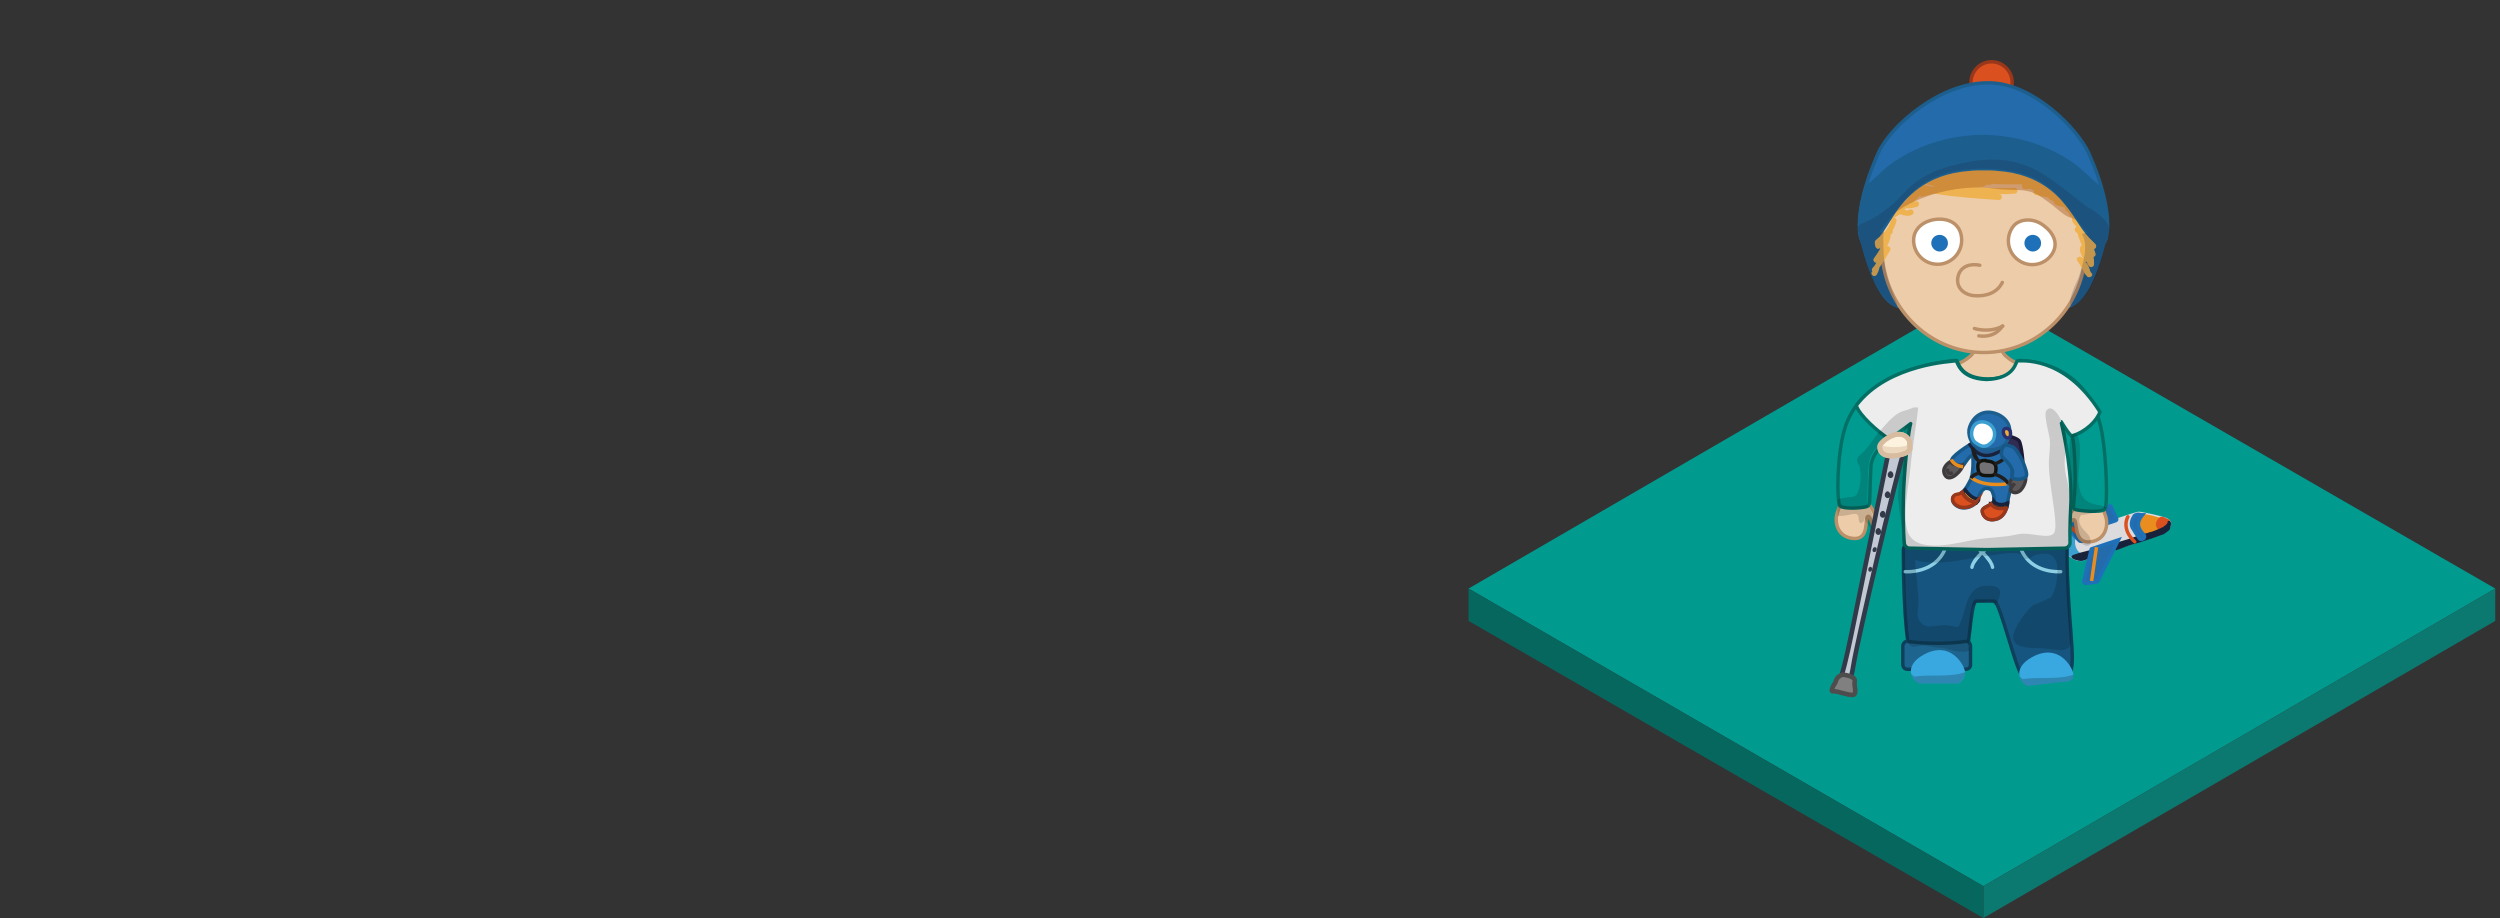 <?xml version="1.0" encoding="utf-8"?>
<!-- Generator: Adobe Illustrator 22.1.0, SVG Export Plug-In . SVG Version: 6.00 Build 0)  -->
<svg version="1.1" id="Layer_1" xmlns="http://www.w3.org/2000/svg" xmlns:xlink="http://www.w3.org/1999/xlink" x="0px" y="0px"
	 viewBox="0 0 509.9 187.3" style="enable-background:new 0 0 509.9 187.3;" xml:space="preserve">
<rect x="0" y="0" width="509.9" height="187.3" fill="#333333" stroke="none"/>
<style type="text/css">
	.st0{enable-background:new    ;}
	.st1{fill:#019A8F;}
	.st2{fill:#0B7970;}
	.st3{fill:#06675F;}
	.st4{clip-path:url(#SVGID_2_);}
	.st5{clip-path:url(#SVGID_4_);}
	.st6{clip-path:url(#SVGID_6_);fill:#DCDBDD;}
	.st7{clip-path:url(#SVGID_6_);fill:none;stroke:#DCDBDD;stroke-width:0.704;}
	.st8{clip-path:url(#SVGID_6_);fill:#246BAB;}
	.st9{clip-path:url(#SVGID_6_);fill:none;stroke:#1E71B8;stroke-width:0.704;stroke-miterlimit:10;}
	.st10{clip-path:url(#SVGID_6_);fill:#E98D1E;}
	.st11{clip-path:url(#SVGID_6_);fill:none;stroke:#E98D1E;stroke-width:0.704;stroke-miterlimit:10;}
	.st12{clip-path:url(#SVGID_6_);fill:#DA501F;}
	.st13{clip-path:url(#SVGID_6_);fill:none;stroke:#DA501F;stroke-width:0.704;}
	.st14{clip-path:url(#SVGID_6_);fill:#3B9FD1;}
	.st15{clip-path:url(#SVGID_6_);fill:none;stroke:#3B9FD1;stroke-width:0.704;}
	.st16{clip-path:url(#SVGID_6_);fill:#18223B;}
	.st17{clip-path:url(#SVGID_6_);fill:none;stroke:#E98D1E;stroke-width:0.704;}
	.st18{clip-path:url(#SVGID_6_);fill:none;stroke:#DA501F;stroke-width:0.704;stroke-linecap:round;}
	.st19{clip-path:url(#SVGID_6_);fill:#1C5F8F;}
	.st20{clip-path:url(#SVGID_6_);fill:#EDCCA9;}
	.st21{clip-path:url(#SVGID_6_);fill:none;stroke:#BC9068;stroke-width:0.704;stroke-linecap:round;stroke-miterlimit:10;}
	.st22{clip-path:url(#SVGID_6_);fill:#FFFFFF;}
	.st23{clip-path:url(#SVGID_6_);fill:#1E71B8;}
	.st24{clip-path:url(#SVGID_6_);fill:#EFB251;}
	.st25{opacity:0.4;clip-path:url(#SVGID_6_);}
	.st26{clip-path:url(#SVGID_8_);fill:#A0551C;}
	.st27{clip-path:url(#SVGID_6_);fill:none;stroke:#9A371A;stroke-width:0.704;stroke-miterlimit:10;}
	.st28{clip-path:url(#SVGID_6_);fill:none;stroke:#1C5F8F;stroke-width:0.704;stroke-miterlimit:10;}
	.st29{clip-path:url(#SVGID_6_);fill:#165580;}
	
		.st30{clip-path:url(#SVGID_6_);fill:none;stroke:#0E405B;stroke-width:0.704;stroke-linecap:round;stroke-linejoin:round;stroke-miterlimit:10;}
	.st31{clip-path:url(#SVGID_6_);fill:#1D658E;}
	.st32{clip-path:url(#SVGID_6_);fill:#D2E8EA;}
	
		.st33{clip-path:url(#SVGID_6_);fill:none;stroke:#8DD0E5;stroke-width:0.704;stroke-linecap:round;stroke-linejoin:round;stroke-miterlimit:10;}
	.st34{clip-path:url(#SVGID_6_);fill:#009B90;}
	
		.st35{clip-path:url(#SVGID_6_);fill:none;stroke:#047065;stroke-width:0.704;stroke-linecap:round;stroke-linejoin:round;stroke-miterlimit:10;}
	.st36{clip-path:url(#SVGID_6_);fill:#EDEDED;}
	.st37{clip-path:url(#SVGID_6_);fill:#302C53;}
	.st38{clip-path:url(#SVGID_6_);fill:none;stroke:#1D1A39;stroke-width:0.704;stroke-miterlimit:10;}
	.st39{clip-path:url(#SVGID_6_);fill:none;stroke:#165888;stroke-width:0.704;stroke-miterlimit:10;}
	.st40{clip-path:url(#SVGID_6_);fill:#255890;}
	.st41{clip-path:url(#SVGID_6_);fill:none;stroke:#18223B;stroke-width:0.704;stroke-miterlimit:10;}
	.st42{clip-path:url(#SVGID_6_);fill:none;stroke:#3B9FD1;stroke-width:0.704;stroke-miterlimit:10;}
	.st43{clip-path:url(#SVGID_6_);fill:#EEAC38;}
	.st44{clip-path:url(#SVGID_6_);fill:none;stroke:#2A3173;stroke-width:0.704;stroke-miterlimit:10;}
	.st45{clip-path:url(#SVGID_6_);fill:#5D5859;}
	.st46{clip-path:url(#SVGID_6_);fill:none;stroke:#3F3B3C;stroke-width:0.704;stroke-miterlimit:10;}
	.st47{clip-path:url(#SVGID_6_);fill:#747174;}
	.st48{clip-path:url(#SVGID_6_);fill:none;stroke:#13130D;stroke-width:0.704;}
	.st49{clip-path:url(#SVGID_6_);fill:#13130D;}
	.st50{clip-path:url(#SVGID_6_);fill:none;stroke:#1E1E1E;stroke-width:0.704;stroke-miterlimit:10;}
	.st51{clip-path:url(#SVGID_6_);fill:#39A8E0;}
	.st52{opacity:0.2;clip-path:url(#SVGID_6_);}
	.st53{clip-path:url(#SVGID_10_);fill:#18223B;}
	.st54{clip-path:url(#SVGID_12_);fill:#010202;}
	.st55{clip-path:url(#SVGID_14_);fill:#010202;}
	.st56{opacity:0.15;clip-path:url(#SVGID_6_);}
	.st57{clip-path:url(#SVGID_16_);fill:#010202;}
	.st58{clip-path:url(#SVGID_6_);fill:#C2C9D4;}
	.st59{clip-path:url(#SVGID_6_);fill:none;stroke:#323A49;stroke-width:0.939;stroke-miterlimit:10;}
	.st60{clip-path:url(#SVGID_6_);fill:#FCF2DD;}
	.st61{clip-path:url(#SVGID_6_);fill:none;stroke:#D7BCA0;stroke-width:0.974;stroke-miterlimit:10;}
	.st62{clip-path:url(#SVGID_6_);fill:#808081;}
	.st63{clip-path:url(#SVGID_6_);fill:none;stroke:#4E4D4D;stroke-width:0.939;stroke-miterlimit:10;}
	.st64{clip-path:url(#SVGID_6_);fill:#323A49;}
	.st65{opacity:0.5;clip-path:url(#SVGID_6_);}
	.st66{clip-path:url(#SVGID_18_);fill:#D7BCA0;}
</style>
<symbol  id="bases" viewBox="-104.7 -63.9 209.5 127.8">
	<g>
		<g>
			<g class="st0">
				<g>
					<polygon class="st1" points="104.7,3.3 0.3,-57.4 -104.7,3.3 -0.3,63.9 					"/>
				</g>
				<g>
					<polygon class="st2" points="104.7,3.3 104.7,-3.3 0.3,-63.9 0.3,-57.4 					"/>
				</g>
				<g>
					<polygon class="st3" points="0.3,-57.4 0.3,-63.9 -104.7,-3.3 -104.7,3.3 					"/>
				</g>
			</g>
		</g>
	</g>
</symbol>
<g>
	
		<use xlink:href="#bases"  width="209.5" height="127.8" id="XMLID_7_" x="-104.7" y="-63.9" transform="matrix(1 0 0 -1 404.229 123.341)" style="overflow:visible;"/>
	<g id="CHARLIE_1_">
		<g>
			<defs>
				<rect id="SVGID_1_" x="373.1" y="12.2" width="69.7" height="130"/>
			</defs>
			<clipPath id="SVGID_2_">
				<use xlink:href="#SVGID_1_"  style="overflow:visible;"/>
			</clipPath>
			<g class="st4">
				<defs>
					<rect id="SVGID_3_" x="373.1" y="12.2" width="69.7" height="130"/>
				</defs>
				<clipPath id="SVGID_4_">
					<use xlink:href="#SVGID_3_"  style="overflow:visible;"/>
				</clipPath>
				<g class="st5">
					<defs>
						<rect id="SVGID_5_" x="373.1" y="12.2" width="69.7" height="130"/>
					</defs>
					<clipPath id="SVGID_6_">
						<use xlink:href="#SVGID_5_"  style="overflow:visible;"/>
					</clipPath>
					<path class="st6" d="M436.3,104.7c1.8,0.3,3.6,0.7,5.3,1.2c0.3,0.1,0.6,0.3,0.8,0.6c0.2,0.4,0,0.9-0.4,1.2
						c-0.6,0.6-1.4,0.9-2.2,1.2c-3.7,1.3-7.4,2.6-11.2,3.8c-1.4,0.5-2.7,0.9-4.1,1.4c0,0-1.6,0-2.6-1.3c-0.4-0.5-0.5-2.7,0.1-3.1
						c0.7-0.5,0.9-0.6,2-1C425.3,108.3,435.9,104.6,436.3,104.7"/>
					<path class="st7" d="M436.3,104.7c1.8,0.3,3.6,0.7,5.3,1.2c0.3,0.1,0.6,0.3,0.8,0.6c0.2,0.4,0,0.9-0.4,1.2
						c-0.6,0.6-1.4,0.9-2.2,1.2c-3.7,1.3-7.4,2.6-11.2,3.8c-1.4,0.5-2.7,0.9-4.1,1.4c0,0-1.6,0-2.6-1.3c-0.4-0.5-0.5-2.7,0.1-3.1
						c0.7-0.5,0.9-0.6,2-1C425.3,108.3,435.9,104.6,436.3,104.7z"/>
					<path class="st8" d="M428.6,103.6l1.7-0.4c0.1,0,0.3,0,0.3,0.2l1.1,2.4c0.1,0.2,0,0.3-0.2,0.4c-1.2,0.4-2.4,0.8-3.5,1.2
						c-0.2,0.1-0.4-0.1-0.4-0.3l0.7-3.2C428.4,103.8,428.5,103.7,428.6,103.6"/>
					<path class="st9" d="M428.6,103.6l1.7-0.4c0.1,0,0.3,0,0.3,0.2l1.1,2.4c0.1,0.2,0,0.3-0.2,0.4c-1.2,0.4-2.4,0.8-3.5,1.2
						c-0.2,0.1-0.4-0.1-0.4-0.3l0.7-3.2C428.4,103.8,428.5,103.7,428.6,103.6z"/>
					<path class="st10" d="M436.8,107.4c-0.4-0.9,0.2-1.8,0.6-2.2c0.7,0.1,2,0.4,3,0.7c-0.3,0.1-0.5,0.4-0.6,0.9
						c-0.1,0.6,0.4,1.1,0.9,1.3c-0.1,0.1-0.2,0.1-0.4,0.2c-0.3,0.1-1.1,0.4-2.1,0.8C437.7,108.7,437.1,108.1,436.8,107.4"/>
					<path class="st11" d="M436.8,107.4c-0.4-0.9,0.2-1.8,0.6-2.2c0.7,0.1,2,0.4,3,0.7c-0.3,0.1-0.5,0.4-0.6,0.9
						c-0.1,0.6,0.4,1.1,0.9,1.3c-0.1,0.1-0.2,0.1-0.4,0.2c-0.3,0.1-1.1,0.4-2.1,0.8C437.7,108.7,437.1,108.1,436.8,107.4z"/>
					<path class="st12" d="M440.1,106.7c0.1-0.3,0.3-0.7,0.6-0.9c0.3-0.2,0.9,0.2,1.2,0.3c0.1,0,0.2,0.1,0.3,0.2
						c0.2,0.2,0.2,0.6,0.1,0.9c-0.1,0.3-0.4,0.5-0.6,0.7c-0.1,0.1-0.3,0.2-0.4,0.3c-0.2,0.1-0.2,0-0.3-0.1
						C440.4,107.8,439.9,107.3,440.1,106.7"/>
					<path class="st13" d="M440.1,106.7c0.1-0.3,0.3-0.7,0.6-0.9c0.3-0.2,0.9,0.2,1.2,0.3c0.1,0,0.2,0.1,0.3,0.2
						c0.2,0.2,0.2,0.6,0.1,0.9c-0.1,0.3-0.4,0.5-0.6,0.7c-0.1,0.1-0.3,0.2-0.4,0.3c-0.2,0.1-0.2,0-0.3-0.1
						C440.4,107.8,439.9,107.3,440.1,106.7z"/>
					<path class="st14" d="M422.1,109.7c0.4-0.3,0.6-0.4,1-0.6c-0.4,1.3-0.6,3.7,2.3,4.7c-0.5,0.2-0.8,0.3-0.8,0.3s-1.6,0-2.6-1.3
						C421.5,112.2,421.4,110.1,422.1,109.7"/>
					<path class="st15" d="M422.1,109.7c0.4-0.3,0.6-0.4,1-0.6c-0.4,1.3-0.6,3.7,2.3,4.7c-0.5,0.2-0.8,0.3-0.8,0.3s-1.6,0-2.6-1.3
						C421.5,112.2,421.4,110.1,422.1,109.7z"/>
					<path class="st16" d="M426.3,112.2c-0.8,0.2-1.6,0.4-2.3,0.6h0l-1.2,0.4c-0.1,0-0.2,0.2-0.3,0.3c0,0.1,0.1,0.3,0.2,0.4
						c0.9,0.5,1.8,0.5,1.8,0.5h0c0,0,0.1,0,0.1,0l0.7-0.2h0l0.8-0.3c0.1,0,0.2-0.1,0.2-0.3l0.2-1c0-0.1,0-0.3-0.1-0.4
						C426.6,112.2,426.5,112.1,426.3,112.2"/>
					<path class="st16" d="M442.7,106.4c-0.1-0.1-0.2-0.2-0.3-0.2c-0.1,0-0.3,0.1-0.3,0.2c0,0,0,0.1,0,0.1c0,0,0,0,0,0.1
						c-0.1,0.2-0.2,0.3-0.4,0.5c-0.2,0.1-0.3,0.2-0.5,0.4c-0.1,0-0.2,0.1-0.3,0.1c-0.1,0.1-0.2,0.1-0.4,0.2c0,0,0,0,0,0
						c-0.5,0.2-1.1,0.5-1.8,0.7l-0.1,0c-0.4,0.1-0.7,0.3-1.1,0.3h0c-0.4,0.2-0.8,0.3-1.2,0.4l0,0l0,0h0c-0.2,0-0.4,0.1-0.6,0.2
						l-0.3,0.1h0l0,0c-0.3,0.1-0.6,0.2-0.8,0.3c0,0,0,0,0,0c-0.7,0.2-1.3,0.4-2,0.6l-0.7,0.2c-0.1,0-0.2,0.1-0.2,0.2l-0.4,0.9
						c-0.1,0.1,0,0.3,0,0.4c0.1,0.1,0.2,0.1,0.3,0.1c0,0,0.1,0,0.1,0c1.2-0.4,2.5-1,3.7-1.3h0l0.8-0.2h0h0l0.9-0.3c0,0,0,0,0,0
						l0.6-0.2l-0.1-0.3v0l0.1,0.3l0.6-0.2c0,0,0,0,0,0c0,0,0,0,0,0c0,0,0,0,0,0c0,0,0,0,0,0c0,0,0,0,0,0c0,0,0.1,0,0.3-0.1
						c0,0,0.1,0,0.1,0c0.2-0.1,0.3-0.1,0.5-0.2c0.4-0.1,0.8-0.3,1.1-0.4c0.2-0.1,0.4-0.1,0.6-0.2l0.3-0.1c0.1,0,0.2-0.1,0.3-0.2
						c0,0,0,0,0,0c0.1,0,0.2-0.1,0.3-0.2c0.3-0.2,0.6-0.4,0.8-0.7C442.5,107.7,443,107,442.7,106.4"/>
					<line class="st17" x1="429.2" y1="103.5" x2="428.6" y2="107.3"/>
					<path class="st8" d="M426.5,112.1c0-0.1,0.1-0.2,0.2-0.2l5.4-1.8l0,0l-4.2,8.4c-0.1,0.1-0.1,0.2-0.3,0.2l-2.2,0.3
						c-0.2,0-0.4-0.2-0.4-0.4L426.5,112.1z"/>
					<path class="st9" d="M426.5,112.1c0-0.1,0.1-0.2,0.2-0.2l5.4-1.8l0,0l-4.2,8.4c-0.1,0.1-0.1,0.2-0.3,0.2l-2.2,0.3
						c-0.2,0-0.4-0.2-0.4-0.4L426.5,112.1z"/>
					<line class="st17" x1="427.6" y1="111.6" x2="426.6" y2="118.5"/>
					<path class="st8" d="M422.5,106.1l4.9,2.7c0.3,0.2,0.3,0.7-0.1,0.8l-2.8,0.8c-0.2,0-0.3,0-0.4-0.1l-3.2-3.2
						c-0.2-0.2-0.1-0.6,0.2-0.7l1.1-0.3C422.3,106.1,422.4,106.1,422.5,106.1"/>
					<path class="st9" d="M422.5,106.1l4.9,2.7c0.3,0.2,0.3,0.7-0.1,0.8l-2.8,0.8c-0.2,0-0.3,0-0.4-0.1l-3.2-3.2
						c-0.2-0.2-0.1-0.6,0.2-0.7l1.1-0.3C422.3,106.1,422.4,106.1,422.5,106.1z"/>
					<line class="st13" x1="421.4" y1="106.6" x2="424.9" y2="109.9"/>
					<path class="st18" d="M434,105.4c0,0-1.5,2.4,1.4,5.1"/>
					<path class="st8" d="M434.9,107.6c-0.4-0.8,0-1.8,0.4-2.4c0.1-0.1,0.2-0.2,0.3-0.2c0.1,0,0.2-0.1,0.3-0.1c0,0,0,0,0,0
						c0,0,0.1,0,0.1,0c0,0,0,0,0,0c0.1,0,0.1,0,0.2,0c0,0,0,0,0,0c0,0,0,0,0,0c0,0,0,0,0,0c0,0,0,0,0,0c0,0,0.2,0,0.6,0.1
						c0,0,0,0,0,0c0,0,0.1,0,0.2,0c0,0,0,0,0,0c-0.4,0.5-1.2,1.5-0.7,2.7c0.2,0.5,0.6,1,1,1.4c0.2,0.3,0.1,0.7-0.2,0.8
						c-0.1,0-0.1,0-0.2,0.1c-0.2,0.1-0.4,0-0.5-0.1C435.9,109.2,435.3,108.3,434.9,107.6"/>
					<path class="st9" d="M434.9,107.6c-0.4-0.8,0-1.8,0.4-2.4c0.1-0.1,0.2-0.2,0.3-0.2c0.1,0,0.2-0.1,0.3-0.1c0,0,0,0,0,0
						c0,0,0.1,0,0.1,0c0,0,0,0,0,0c0.1,0,0.1,0,0.2,0c0,0,0,0,0,0c0,0,0,0,0,0c0,0,0,0,0,0c0,0,0,0,0,0c0,0,0.2,0,0.6,0.1
						c0,0,0,0,0,0c0,0,0.1,0,0.2,0c0,0,0,0,0,0c-0.4,0.5-1.2,1.5-0.7,2.7c0.2,0.5,0.6,1,1,1.4c0.2,0.3,0.1,0.7-0.2,0.8
						c-0.1,0-0.1,0-0.2,0.1c-0.2,0.1-0.4,0-0.5-0.1C435.9,109.2,435.3,108.3,434.9,107.6z"/>
					<path class="st19" d="M378.9,46.7c0,0,3,17,9.5,16.2c5.9-0.8,0.9-11,0.9-11l-1.9-3.7"/>
					<path class="st19" d="M430.1,46.7c0,0-3,17-9.5,16.2c-5.9-0.8-0.9-11-0.9-11l1.9-3.7"/>
					<path class="st20" d="M409.2,72.7c-2.3-1.9-0.3-6-0.2-6l-3.4-0.9l0-0.1l-0.1,0l-0.1,0l0,0.1l-3.4,0.9c0.1,0,2.1,4.1-0.2,6
						c-2.3,1.9-3.3,1.5-3.3,1.5l0.6,4.6h5.9h1h5.9l0.6-4.6C412.5,74.1,411.4,74.6,409.2,72.7"/>
					<path class="st21" d="M409.2,72.7c-2.3-1.9-0.3-6-0.2-6l-3.4-0.9l0-0.1l-0.1,0l-0.1,0l0,0.1l-3.4,0.9c0.1,0,2.1,4.1-0.2,6
						c-2.3,1.9-3.3,1.5-3.3,1.5l0.6,4.6h5.9h1h5.9l0.6-4.6C412.5,74.1,411.4,74.6,409.2,72.7z"/>
					<path class="st20" d="M425.4,50.3c0,12-9.3,21.6-20.8,21.6c-11.5,0-20.8-9.7-20.8-21.6s4.7-22.5,20.8-22.5
						C420.8,27.8,425.4,38.3,425.4,50.3"/>
					<path class="st21" d="M425.4,50.3c0,12-9.3,21.6-20.8,21.6c-11.5,0-20.8-9.7-20.8-21.6s4.7-22.5,20.8-22.5
						C420.8,27.8,425.4,38.3,425.4,50.3z"/>
					<path class="st20" d="M403.8,54.1c-1.8-0.4-4.1,0.1-4.5,2.6c-0.3,2.4,1.8,3.5,3.3,3.6c2.4,0.2,4.7-0.5,5.8-2.7"/>
					<path class="st21" d="M403.8,54.1c-1.8-0.4-4.1,0.1-4.5,2.6c-0.3,2.4,1.8,3.5,3.3,3.6c2.4,0.2,4.7-0.5,5.8-2.7"/>
					<path class="st21" d="M402.7,67c0,0,3,1,5.8-0.5"/>
					<path class="st21" d="M408.4,66.5c0,0-1.3,2.5-4.8,2"/>
					<path class="st22" d="M416.7,45.9c2.2,1.6,3.3,3.9,1.7,6.1c-1.6,2.2-4.7,2.6-6.8,1c-2.2-1.6-2.6-4.7-1-6.8
						C411.7,44.7,414.5,44.3,416.7,45.9"/>
					<path class="st21" d="M416.7,45.9c2.2,1.6,3.3,3.9,1.7,6.1c-1.6,2.2-4.7,2.6-6.8,1c-2.2-1.6-2.6-4.7-1-6.8
						C411.7,44.7,414.5,44.3,416.7,45.9z"/>
					<path class="st22" d="M400.1,49c0,2.7-2.2,4.9-4.9,4.9s-4.9-2.2-4.9-4.9c0-2.7,2.6-4.3,5.3-4.3C398.3,44.7,400.1,46.3,400.1,49
						"/>
					<path class="st21" d="M400.1,49c0,2.7-2.2,4.9-4.9,4.9s-4.9-2.2-4.9-4.9c0-2.7,2.6-4.3,5.3-4.3C398.3,44.7,400.1,46.3,400.1,49
						z"/>
					<path class="st23" d="M397.3,49.6c0,1-0.8,1.7-1.7,1.7s-1.7-0.8-1.7-1.7c0-1,0.8-1.7,1.7-1.7S397.3,48.6,397.3,49.6"/>
					<path class="st23" d="M416.3,49.6c0,1-0.8,1.7-1.7,1.7s-1.7-0.8-1.7-1.7c0-1,0.8-1.7,1.7-1.7S416.3,48.6,416.3,49.6"/>
					<path class="st24" d="M427.8,48.2C427.8,48.2,427.8,48.2,427.8,48.2c-0.1-0.1-0.2-0.2-0.2-0.3c-0.1-0.2-0.2-0.4-0.4-0.6
						c-0.2-0.4-0.4-0.8-0.6-1.2c-0.1-0.2-0.3-0.3-0.5-0.3c0-0.2,0-0.3-0.2-0.5c-0.2-0.2-0.6-0.5-1-0.8c0-0.1-0.1-0.2-0.2-0.3
						l-2.1-1.7c0.2,0,0.3,0,0.5-0.1c0.3,0.1,0.6,0.1,0.9,0.1c0.5,0.4,1,0.7,1.5,1c0.7,0.4,1.3-0.7,0.6-1c-0.3-0.2-0.6-0.4-0.9-0.6
						c0-0.3-0.2-0.5-0.6-0.5c0,0-0.1,0-0.1,0c-0.2-0.2-0.3-0.3-0.5-0.5c-0.4-0.4-0.9-0.1-1,0.3c-0.5-0.1-0.9-0.2-1.4-0.3
						c-0.2-0.1-0.4-0.2-0.6-0.3c0.7,0.1,1-1,0.3-1.1c-0.4-0.1-0.8-0.1-1.2-0.2c0-0.2-0.1-0.4-0.4-0.4c-0.1,0-0.2,0-0.2,0
						c0.2,0,0.3-0.1,0.5-0.1c0.7-0.1,0.5-1.1-0.2-1.2c-0.3,0-0.6,0-0.9,0c-0.4-0.3-0.9-0.5-1.4-0.7c-0.1-0.3-0.3-0.5-0.7-0.5
						c0,0,0,0-0.1,0c0.2-0.3,0.1-0.8-0.3-0.9c-0.1-0.1-0.1-0.1-0.2-0.1c-0.6-0.1-1.2-0.2-1.8-0.2c-0.3,0-0.7,0-1,0
						c-0.2,0-0.4,0-0.5-0.1c0.3-0.3,0.2-1-0.4-1c-0.2,0-0.4,0-0.6,0c-0.1-0.1-0.2-0.2-0.5-0.2c-1.2,0-2.4,0-3.6,0
						c-0.2,0-0.4,0.1-0.5,0.3c-1.1,0.1-2.3,0.1-3.4,0.1c-0.9,0-1.7,0-2.6,0c-0.1,0-0.2,0-0.3,0.1l-1.8,0c-0.4,0-0.6,0.4-0.5,0.8
						c-1.2-0.2-2.4-0.5-3.5-0.8c-0.3-0.1-0.6,0.1-0.7,0.4c-0.1,0.3,0.1,0.6,0.4,0.7c0.2,0.1,0.4,0.1,0.7,0.2c0,0,0,0,0,0
						c-0.5-0.1-1-0.2-1.4-0.2c-0.3-0.1-0.6,0.2-0.7,0.5c0,0.2,0,0.3,0.1,0.4c0,0,0,0.1,0,0.1c0,0.1,0,0.3,0.1,0.4
						c-1-0.2-2-0.6-2.7-1.2c-0.2-0.2-0.6-0.2-0.8,0.1c-0.2,0.2-0.2,0.6,0.1,0.8c0.5,0.4,1.1,0.8,1.8,1c0,0,0,0,0,0
						c-1.1,0.4-1.9,1.1-2.9,1.6c-1.3,0.6-2.8,0.8-4.2,0.6c-0.7-0.1-1.1,1-0.3,1.1c1.3,0.2,2.6,0.2,3.8-0.2c0.3-0.1,0.5-0.2,0.8-0.3
						c-0.3,0.3-0.7,0.6-1,0.9c-0.2,0-0.4-0.1-0.5-0.1c-0.4-0.1-0.6,0.1-0.7,0.4c-0.3-0.1-0.6,0-0.8,0.4c-0.1,0.3-0.1,0.5,0,0.7
						c-0.6,0.3-1.1,0.5-1.8,0.6c-0.5,0.1-0.5,0.6-0.3,0.9c-0.4,0.2-0.9,0.4-1.3,0.7c-0.7,0.3-0.1,1.3,0.6,1c0.7-0.4,1.5-0.7,2.2-1.1
						c0,0,0,0.1,0,0.1c-0.5,1.8-1.7,3-3.2,4c0,0.1-0.1,0.2-0.1,0.4c0,0.1,0,0.2,0,0.3c0,0.1,0,0.1,0,0.2c0,0,0,0,0,0
						c0,0.1,0.1,0.3,0.1,0.4v0c0,0,0,0.1,0,0.1c0,0,0,0,0,0c0.1,0.3,0.5,0.6,0.8,0.4c0.1-0.1,0.2-0.1,0.3-0.2
						c-0.4,0.8-0.9,1.5-1.4,2.2c-0.3,0.4,0.1,0.9,0.5,0.9c-0.2,0.4-0.5,0.8-0.8,1.1c-0.2,0.2-0.1,0.5,0,0.6c0,0,0,0.1-0.1,0.1
						c-0.4,0.7,0.6,1.3,1,0.6c0.2-0.4,0.4-0.8,0.5-1.2c0-0.1,0-0.2,0-0.2c0.8-1.1,1.5-2.3,2.2-3.5c0.3-0.5-0.2-0.9-0.6-0.9
						c0.3-0.6,0.6-1.3,0.7-2c0-0.1,0-0.2,0-0.3c0.1-0.1,0.1-0.1,0.2-0.2c0.3-0.2,0.3-0.5,0.2-0.7c0.4-0.6,0.6-1.2,0.8-1.9
						c0.1-0.4-0.2-0.7-0.5-0.7c0.4-0.2,0.8-0.4,1.2-0.7c0,0,0.1,0,0.1,0c0.8,0.3,1.6,0.5,2.4,0.1c0.7-0.4,0.1-1.4-0.6-1
						c-0.3,0.2-0.6,0.1-1,0c0.1-0.1,0.2-0.2,0.3-0.3c0.8,0,1.6-0.1,2.3-0.3c0.7-0.3,0.4-1.4-0.3-1.1c-0.2,0.1-0.4,0.1-0.5,0.2
						c0.4-0.4,0.9-0.8,1.3-1.3c0.1,0.1,0.2,0.1,0.4,0.1c0,0,0.1,0,0.1,0c0.8-0.2,1.7-0.4,2.5-0.6c4.3,0.7,8.8,1,13.2,1.3h0
						c0.3,0,0.6-0.3,0.6-0.6c0-0.3-0.2-0.6-0.6-0.6c-0.3,0-0.7,0-1,0c0.4,0,0.9,0,1.3,0c1,0,1.9,0,2.9-0.1c0.3,0,0.6-0.3,0.6-0.6
						c0-0.3-0.3-0.6-0.6-0.6c-2.4,0.1-4.8,0.1-7.1-0.1c-0.1,0-0.1,0-0.2-0.1l0.9,0c0.3,0,0.5-0.2,0.5-0.4c0.3,0,0.5,0,0.8,0h0
						c0.2,0,0.4-0.1,0.5-0.2c1.3,0.1,2.5,0.1,3.8,0.1c0.7,0,1.5,0,2.2,0c0.1,0,0.1,0,0.2,0c-0.3,0.3,0,1,0.5,1c0.4,0,0.8,0,1.2-0.1
						c0.1,0.2,0.3,0.3,0.5,0.3c0.1,0,0.1,0,0.2,0c-0.3,0.3-0.1,1,0.4,1c0.1,0,0.1,0,0.2,0c0.7,0.3,1.5,0.3,2.3,0.5
						c0,0.2,0.1,0.3,0.3,0.4c0.3,0.1,0.5,0.3,0.8,0.4c0,0.3,0.1,0.5,0.4,0.7c0.6,0.2,1.2,0.4,1.9,0.6c-0.1,0.2-0.1,0.4,0.2,0.6
						l0.6,0.5c0,0.2,0,0.4,0.2,0.5c0.2,0.1,0.3,0.3,0.5,0.4c-0.3,0.6,0.2,1.2,0.6,1.6c0.1,0.1,0.1,0.2,0.2,0.3
						c-0.3,0.2-0.5,0.6-0.2,0.9l0.5,0.5c0,0.1,0,0.2,0,0.2c0.2,0.7,0.5,1.4,0.8,2.1c-0.1,0-0.1,0.1-0.2,0.2
						c-0.6,0.9,0.3,2.1,0.7,2.9c-0.1-0.2-0.2-0.4-0.4-0.5c-0.4-0.6-1.5,0-1,0.6c0.4,0.6,0.8,1.2,1.1,1.8c0.1,0.2,0.2,0.4,0.3,0.6
						c0,0.1,0.1,0.1,0.1,0.2c0,0.1,0.1,0.2,0.2,0.2c0.1,0.1,0.1,0.2,0.2,0.3c0.4,0.6,1.5,0,1-0.6c-0.1-0.1-0.2-0.2-0.3-0.4
						c-0.1-0.5-0.3-1-0.6-1.5c-0.1-0.1-0.2-0.2-0.3-0.2c-0.1-0.1-0.1-0.2-0.2-0.3c0.1,0.1,0.2,0.1,0.4,0.1c0.1,0.3,0.2,0.5,0.4,0.8
						c0.3,0.5,1.1,0.3,1.1-0.3c0-0.5,0-1-0.1-1.5c0.3-0.1,0.5-0.3,0.4-0.7l-0.3-0.9c0.4-0.1,0.6-0.6,0.3-1l-1.4-1.5
						c0.2-0.1,0.3-0.2,0.3-0.4c0.2,0.3,0.3,0.5,0.5,0.8c0.3,0.4,0.7,1.2,1.3,0.8C428.4,49,428.2,48.3,427.8,48.2 M394.3,38.1
						c-0.5-0.1-1-0.2-1.6-0.3c0-0.1,0-0.2-0.1-0.3c0.6,0.2,1.2,0.3,1.7,0.4c0.1,0,0.1,0,0.2,0C394.5,38,394.4,38,394.3,38.1
						 M397.7,38.6C397.7,38.6,397.7,38.5,397.7,38.6c0.4,0,0.8,0.1,1.1,0.1C398.4,38.6,398,38.6,397.7,38.6 M424.6,45.9
						C424.6,45.9,424.6,45.8,424.6,45.9c0.2,0.1,0.4,0.3,0.6,0.4c0.1,0.1,0.2,0.1,0.3,0.1c0,0.1,0,0.2,0.1,0.3
						c0,0.1,0.1,0.2,0.1,0.3C425.4,46.6,425,46.3,424.6,45.9"/>
					<g class="st25">
						<g>
							<defs>
								<rect id="SVGID_7_" x="385.7" y="33.2" width="39.6" height="12.5"/>
							</defs>
							<clipPath id="SVGID_8_">
								<use xlink:href="#SVGID_7_"  style="overflow:visible;"/>
							</clipPath>
							<path class="st26" d="M425,44.2c-0.5-0.6-1.1-0.8-1.7-1c-0.9-0.4-0.8-1.7-1.6-2.4c-1.3-1.1-3.2-2.9-4.7-3.8
								c-3.1-1.9-6.4-3.2-10-3.7c-7.2-1-14.9,2.7-20.6,7.1c-0.8,0.7-1.1,4-0.3,3.3c5.4-4.2,14.2-6.2,20.9-5.2
								c3.3,0.5,6.1-0.3,8.9,1.4c1.4,0.9,2.7,1.9,4,3c0.5,0.4,1.1,0.9,1.7,1.2c0.7,0.4,1.7,0.5,2.2,1.1
								C424.6,46.2,425.7,45,425,44.2"/>
						</g>
					</g>
					<path class="st12" d="M410.4,16.8c0,2.3-1.9,4.2-4.2,4.2c-2.3,0-4.2-1.9-4.2-4.2c0-2.3,1.9-4.2,4.2-4.2
						C408.5,12.6,410.4,14.5,410.4,16.8"/>
					<path class="st27" d="M410.4,16.8c0,2.3-1.9,4.2-4.2,4.2c-2.3,0-4.2-1.9-4.2-4.2c0-2.3,1.9-4.2,4.2-4.2
						C408.5,12.6,410.4,14.5,410.4,16.8z"/>
					<path class="st8" d="M426,31.2c-2.2-4.8-11.1-14.1-20.1-14.3c-10.1-0.3-20.4,8.9-22.8,14.3c-5.8,13-3.8,19.8-2.1,18.6
						c2.9-2,3.5-4,5.6-7c1.6-2.2,5.7-7.7,15.2-8.3c0,0,0.7-0.1,1.4-0.1c0,0,0.4,0,0.7,0c0,0,0.3,0,0.5,0v0c0,0,0,0,0,0h0.1
						c0.4,0,1.4,0,1.4,0c0.7,0,1.4,0.1,1.4,0.1c9.5,0.6,13.4,6,15,8.1c2.2,3,3,5.2,5.9,7.2C429.8,50.9,431.8,44.1,426,31.2"/>
					<path class="st28" d="M426,31.2c-2.2-4.8-11.1-14.1-20.1-14.3c-10.1-0.3-20.4,8.9-22.8,14.3c-5.8,13-3.8,19.8-2.1,18.6
						c2.9-2,3.5-4,5.6-7c1.6-2.2,5.7-7.7,15.2-8.3c0,0,0.7-0.1,1.4-0.1c0,0,0.4,0,0.7,0c0,0,0.3,0,0.5,0v0c0,0,0,0,0,0h0.1
						c0.4,0,1.4,0,1.4,0c0.7,0,1.4,0.1,1.4,0.1c9.5,0.6,13.4,6,15,8.1c2.2,3,3,5.2,5.9,7.2C429.8,50.9,431.8,44.1,426,31.2z"/>
					<path class="st19" d="M428.1,49.8c1.3,0.9,2.9-3.3,0.5-11.6c-1.2-1.1-2.8-2.5-3.8-3.4c-1.6-1.6-9-7.2-20.2-7.3v0
						c-0.1,0-0.1,0-0.2,0c-0.1,0-0.1,0-0.2,0v0c-11.2,0.1-18.5,5.7-20.2,7.3c-0.9,0.9-2.5,2.3-3.8,3.4c-2.4,8.4-0.9,12.5,0.5,11.6
						c2.9-2,3.5-4,5.6-7c1.6-2.2,5.7-7.7,15.2-8.3c0,0,0.7-0.1,1.4-0.1c0,0,0.4,0,0.7,0c0,0,0.3,0,0.5,0v0c0,0,0,0,0,0
						c0,0,0.1,0,0.1,0c0.4,0,1.4,0,1.4,0c0.7,0,1.4,0.1,1.4,0.1c9.5,0.6,13.9,6.3,15.5,8.5C424.9,45.9,425.3,47.7,428.1,49.8"/>
					<path class="st29" d="M420.9,111.3H406h-1h-0.1h-1h-14.9c-0.5,0-0.8,0.4-0.8,0.8c0,14,1,21.5,2.1,24.5c0,0,0.1,1.2,2.5,1.2
						c0.7,0,6.5,0.2,7.4-0.6c1.3-1.2,1.6-14.1,2.8-14.6c0.1,0,1.8,0,1.9,0c0.1,0,1.8,0,1.9,0c1.2,0.5,4.3,13.8,5.6,15.1
						c0.8,0.8,6.6,0.6,7.4,0.6c2.4,0,2.5-1.2,2.5-1.2c1.1-3-0.7-11-0.7-25C421.7,111.7,421.4,111.3,420.9,111.3"/>
					<path class="st30" d="M420.9,111.3H406h-1h-0.1h-1h-14.9c-0.5,0-0.8,0.4-0.8,0.8c0,14,1,21.5,2.1,24.5c0,0,0.1,1.2,2.5,1.2
						c0.7,0,6.5,0.2,7.4-0.6c1.3-1.2,1.6-14.1,2.8-14.6c0.1,0,1.8,0,1.9,0c0.1,0,1.8,0,1.9,0c1.2,0.5,4.3,13.8,5.6,15.1
						c0.8,0.8,6.6,0.6,7.4,0.6c2.4,0,2.5-1.2,2.5-1.2c1.1-3-0.7-11-0.7-25C421.7,111.7,421.4,111.3,420.9,111.3z"/>
					<path class="st31" d="M401,136.5h-12c-0.5,0-0.9-0.4-0.9-1v-3.7c0-0.5,0.4-1,0.9-1c0,0,2.3,0.4,6.2,0.4s5.8-0.4,5.8-0.4
						c0.5,0,0.9,0.4,0.9,1v3.7C402,136,401.5,136.5,401,136.5"/>
					<path class="st30" d="M401,136.5h-12c-0.5,0-0.9-0.4-0.9-1v-3.7c0-0.5,0.4-1,0.9-1c0,0,2.3,0.4,6.2,0.4s5.8-0.4,5.8-0.4
						c0.5,0,0.9,0.4,0.9,1v3.7C402,136,401.5,136.5,401,136.5z"/>
					<path class="st32" d="M404.7,112.4c0,0-2.2,1.6-2.5,3.3"/>
					<path class="st33" d="M404.7,112.4c0,0-2.2,1.6-2.5,3.3"/>
					<path class="st32" d="M403.9,112.4c0,0,2.2,1.6,2.5,3.3"/>
					<path class="st33" d="M403.9,112.4c0,0,2.2,1.6,2.5,3.3"/>
					<path class="st33" d="M388.6,116.6c0,0,6,0.5,8.1-4.6"/>
					<path class="st33" d="M420.3,116.6c0,0-6,0.5-8.1-4.6"/>
					<path class="st20" d="M378.7,100.4c0,0,4.4,3.1,4.1,7c-0.1,0.7-0.4,0.7-0.7,0.1c-0.3-0.8-0.7-2.3-1.1-2.2
						c-0.8,0.2,0.5,5-3.2,4.5c-3.2-0.4-3.6-3.5-3.1-5.1c0.5-1.6,1.7-4.5,1.7-4.5L378.7,100.4z"/>
					<path class="st21" d="M378.7,100.4c0,0,4.4,3.1,4.1,7c-0.1,0.7-0.4,0.7-0.7,0.1c-0.3-0.8-0.7-2.3-1.1-2.2
						c-0.8,0.2,0.5,5-3.2,4.5c-3.2-0.4-3.6-3.5-3.1-5.1c0.5-1.6,1.7-4.5,1.7-4.5L378.7,100.4z"/>
					<path class="st20" d="M425.4,101.1c0,0-5.2,5.3-4.7,6.7c0.5,1.4,1.4-2,2.3-1.8c0.8,0.2-0.2,5,3.4,4.5c3.2-0.4,3.6-3.5,3.1-5.1
						c-0.5-1.6-1.7-4.5-1.7-4.5L425.4,101.1z"/>
					<path class="st21" d="M425.4,101.1c0,0-5.2,5.3-4.7,6.7c0.5,1.4,1.4-2,2.3-1.8c0.8,0.2-0.2,5,3.4,4.5c3.2-0.4,3.6-3.5,3.1-5.1
						c-0.5-1.6-1.7-4.5-1.7-4.5L425.4,101.1z"/>
					<path class="st34" d="M428.7,88.2c-2.7-15-16.3-14.5-16.7-14.7c-0.4-0.1-0.3,3.7-6.5,3.8c-6.2-0.1-6.1-4-6.5-3.8
						c-0.4,0.1-19,1-22.8,14.1c-1.6,5.5-1.6,14.9-0.9,15.6c0.8,0.7,4.8,0.4,5.5,0.1c0.8-0.3,0.4-0.7,0.8-8.1
						c0.2-4.6,8.4-9.7,8.2-8.8c-0.8,3.2-1.4,9.4-1.5,15.6c-0.1,5.6,0.2,8.6,0.2,8.6c0,0.6,0.5,1.1,1.1,1.1l15.8,0.3v0l0.2,0l0.2,0v0
						l14.1-0.3c0.6,0,1.1-0.5,1.1-1.1c0,0-1-7-1-12.7c0-3.6,0-9,0.2-11.1c0.1-0.9,1.1-0.2,1.6,0.5c1.1,1.4,1.2,2.9,1.4,7.5
						c0.3,7.4-0.8,8.8,0,9.1c0.8,0.3,5.3,0.7,6.1,0C429.9,103.2,429.7,93.8,428.7,88.2"/>
					<path class="st35" d="M428.7,88.2c-2.7-15-16.3-14.5-16.7-14.7c-0.4-0.1-0.3,3.7-6.5,3.8c-6.2-0.1-6.1-4-6.5-3.8
						c-0.4,0.1-19,1-22.8,14.1c-1.6,5.5-1.6,14.9-0.9,15.6c0.8,0.7,4.8,0.4,5.5,0.1c0.8-0.3,0.4-0.7,0.8-8.1
						c0.2-4.6,8.4-9.7,8.2-8.8c-0.8,3.2-1.4,9.4-1.5,15.6c-0.1,5.6,0.2,8.6,0.2,8.6c0,0.6,0.5,1.1,1.1,1.1l15.8,0.3v0l0.2,0l0.2,0v0
						l14.1-0.3c0.6,0,1.1-0.5,1.1-1.1c0,0-1-7-1-12.7c0-3.6,0-9,0.2-11.1c0.1-0.9,1.1-0.2,1.6,0.5c1.1,1.4,1.2,2.9,1.4,7.5
						c0.3,7.4-0.8,8.8,0,9.1c0.8,0.3,5.3,0.7,6.1,0C429.9,103.2,429.7,93.8,428.7,88.2z"/>
					<path class="st36" d="M420.4,86c0,0,1.8,3,2.2,2.9c2.8-0.8,5.1-3.1,5.7-4.9c-7.4-11.8-16.5-10.3-16.8-10.4
						c-0.4-0.1-0.3,3.6-6.3,3.8c-5.9-0.2-5.9-4-6.3-3.8c-0.3,0.1-13.8,0.5-20.3,9.1c0.6,2,4.5,5.4,6.5,6.7c-0.6,1,4.6-3,4.6-3
						c-0.4,1-1.4,9.7-1.5,15.7c-0.1,5.6,0.2,8.6,0.2,8.6c0,0.6,0.5,1.1,1.1,1.1l15.7,0.3v0l0.1,0l0.1,0v0l15.7-0.3
						c0.6,0,1.1-0.5,1.1-1.1c0,0-0.1-2.9,0.2-8.6C422.5,94,420.3,86,420.4,86"/>
					<path class="st35" d="M420.4,86c0,0,1.8,3,2.2,2.9c2.8-0.8,5.1-3.1,5.7-4.9c-7.4-11.8-16.5-10.3-16.8-10.4
						c-0.4-0.1-0.3,3.6-6.3,3.8c-5.9-0.2-5.9-4-6.3-3.8c-0.3,0.1-13.8,0.5-20.3,9.1c0.6,2,4.5,5.4,6.5,6.7c-0.6,1,4.6-3,4.6-3
						c-0.4,1-1.4,9.7-1.5,15.7c-0.1,5.6,0.2,8.6,0.2,8.6c0,0.6,0.5,1.1,1.1,1.1l15.7,0.3v0l0.1,0l0.1,0v0l15.7-0.3
						c0.6,0,1.1-0.5,1.1-1.1c0,0-0.1-2.9,0.2-8.6C422.5,94,420.3,86,420.4,86z"/>
					<path class="st37" d="M409.5,88.9c0,0,1.8,0.4,2.3,1c0.5,0.7,1,5.1,0.7,5.5c-0.3,0.4-3.3,1.4-3.6,0.5
						C408.5,94.9,406.9,88.7,409.5,88.9"/>
					<path class="st38" d="M409.5,88.9c0,0,1.8,0.4,2.3,1c0.5,0.7,1,5.1,0.7,5.5c-0.3,0.4-3.3,1.4-3.6,0.5
						C408.5,94.9,406.9,88.7,409.5,88.9z"/>
					<path class="st8" d="M402.7,90.1c0,0-4.2,2.5-4.6,3.6c-0.4,1.1,0.2,1.4,0.7,1.5c0.6,0.1,1.3,0.4,2-0.8c0.8-1.2,1.3-1.6,1.5-1.5
						s0.2,4.1-0.4,5c-0.5,0.9-1.3,2.8-2.7,3c-1.4,0.2-1.3,2,0.6,2.6c1.9,0.5,3.6-1,3.7-1.7c0-0.7,0.8-2.2,1.6-2.2
						c0.8,0,1.2,0.4,1.3,0.8c0.1,0.3,0.7,1.6,0,2.2c-0.7,0.6-2.1,0.9-2.1,1.6c0,0.7,0.7,2.2,2.8,1.7c2-0.5,2.3-2.8,2.3-3.1
						c0-0.3,0.6-2.9,0.6-2.9s1.5-7.6-1.3-9.1C405.9,89.3,402.7,90.1,402.7,90.1"/>
					<path class="st39" d="M402.7,90.1c0,0-4.2,2.5-4.6,3.6c-0.4,1.1,0.2,1.4,0.7,1.5c0.6,0.1,1.3,0.4,2-0.8
						c0.8-1.2,1.3-1.6,1.5-1.5s0.2,4.1-0.4,5c-0.5,0.9-1.3,2.8-2.7,3c-1.4,0.2-1.3,2,0.6,2.6c1.9,0.5,3.6-1,3.7-1.7
						c0-0.7,0.8-2.2,1.6-2.2c0.8,0,1.2,0.4,1.3,0.8c0.1,0.3,0.7,1.6,0,2.2c-0.7,0.6-2.1,0.9-2.1,1.6c0,0.7,0.7,2.2,2.8,1.7
						c2-0.5,2.3-2.8,2.3-3.1c0-0.3,0.6-2.9,0.6-2.9s1.5-7.6-1.3-9.1C405.9,89.3,402.7,90.1,402.7,90.1z"/>
					<path class="st40" d="M408.7,90.8c-2.8-1.5-6-0.7-6-0.7s-0.4,0.2-0.9,0.6c0.6,1,2.4,3.3,5.6,1.6c0.7-0.4,1.3-0.7,1.8-1
						C409.1,91,408.9,90.9,408.7,90.8"/>
					<path class="st41" d="M408.7,90.8c-2.8-1.5-6-0.7-6-0.7s-0.4,0.2-0.9,0.6c0.6,1,2.4,3.3,5.6,1.6c0.7-0.4,1.3-0.7,1.8-1
						C409.1,91,408.9,90.9,408.7,90.8z"/>
					<path class="st8" d="M402.4,90.5c-0.1-0.1-0.1-0.2-0.2-0.3c-0.5-0.8-0.7-1.7-0.6-2.6c0.3-1.6,1.8-3.8,4.4-3.5
						c2.3,0.3,4.4,2.1,3.8,4.6c-0.2,0.8-0.6,1.8-1.3,2.3c-1.2,0.8-3,0.9-4.4,0.6C403.5,91.3,402.8,91,402.4,90.5"/>
					<path class="st28" d="M402.4,90.5c-0.1-0.1-0.1-0.2-0.2-0.3c-0.5-0.8-0.7-1.7-0.6-2.6c0.3-1.6,1.8-3.8,4.4-3.5
						c2.3,0.3,4.4,2.1,3.8,4.6c-0.2,0.8-0.6,1.8-1.3,2.3c-1.2,0.8-3,0.9-4.4,0.6C403.5,91.3,402.8,91,402.4,90.5z"/>
					<path class="st22" d="M402.8,90.2c-0.7-0.7-0.9-1.9-0.4-3c1-2.1,4.2-1.1,4.4,1c0.1,0.6-0.1,1.5-0.5,1.9c-0.6,0.6-1.1,1-2,0.9
						C403.7,90.8,403.2,90.5,402.8,90.2"/>
					<path class="st42" d="M402.8,90.2c-0.7-0.7-0.9-1.9-0.4-3c1-2.1,4.2-1.1,4.4,1c0.1,0.6-0.1,1.5-0.5,1.9c-0.6,0.6-1.1,1-2,0.9
						C403.7,90.8,403.2,90.5,402.8,90.2z"/>
					<path class="st43" d="M409,87.4c-0.8,0.3-0.3,1.8,0.4,1.9c0.8,0.2,0.7-1,0.6-1.4C409.7,87.4,409.3,87.3,409,87.4"/>
					<path class="st44" d="M409,87.4c-0.8,0.3-0.3,1.8,0.4,1.9c0.8,0.2,0.7-1,0.6-1.4C409.7,87.4,409.3,87.3,409,87.4z"/>
					<path class="st45" d="M398.9,94.8c-0.5-0.1-0.9-0.2-1-0.7c-0.6,0.3-2,1.4-1.2,2.8c1,1.8,3.8-1.3,3.6-2.1
						C399.8,95,399.3,94.8,398.9,94.8"/>
					<path class="st45" d="M398.9,94.8c-0.5-0.1-0.9-0.2-1-0.7c-0.6,0.3-2,1.4-1.2,2.8c1,1.8,3.8-1.3,3.6-2.1
						C399.8,95,399.3,94.8,398.9,94.8"/>
					<path class="st46" d="M398.9,94.8c-0.5-0.1-0.9-0.2-1-0.7c-0.6,0.3-2,1.4-1.2,2.8c1,1.8,3.8-1.3,3.6-2.1
						C399.8,95,399.3,94.8,398.9,94.8z"/>
					<path class="st47" d="M404.9,93.9c-0.7,0-1.5,0.2-1.5,1.1c0,1.3,0.3,2,1.7,2c1.4,0,2,0.2,2-1.5c0-1.2-1-1.4-2-1.5
						C405,93.9,405,93.9,404.9,93.9"/>
					<path class="st48" d="M404.9,93.9c-0.7,0-1.5,0.2-1.5,1.1c0,1.3,0.3,2,1.7,2c1.4,0,2,0.2,2-1.5c0-1.2-1-1.4-2-1.5
						C405,93.9,405,93.9,404.9,93.9z"/>
					<path class="st10" d="M400.8,99.9c-0.2,0.2-0.3,0.4-0.5,0.5c0.5,1.5,2.1,2,2.8,2.2c0.3-0.3,0.5-0.6,0.5-0.8
						C402.2,101.8,401.2,100.4,400.8,99.9"/>
					<path class="st41" d="M400.8,99.9c-0.2,0.2-0.3,0.4-0.5,0.5c0.5,1.5,2.1,2,2.8,2.2c0.3-0.3,0.5-0.6,0.5-0.8
						C402.2,101.8,401.2,100.4,400.8,99.9z"/>
					<path class="st10" d="M406.7,102.3c0,0.1-0.1,0.2-0.2,0.2c-0.1,0.1-0.2,0.2-0.3,0.2c0.8,1.3,2.5,0.9,3.1,0.8
						c0.1-0.4,0.1-0.7,0.2-0.8c0,0,0,0,0-0.1C408,103.3,407,102.7,406.7,102.3"/>
					<path class="st41" d="M406.7,102.3c0,0.1-0.1,0.2-0.2,0.2c-0.1,0.1-0.2,0.2-0.3,0.2c0.8,1.3,2.5,0.9,3.1,0.8
						c0.1-0.4,0.1-0.7,0.2-0.8c0,0,0,0,0-0.1C408,103.3,407,102.7,406.7,102.3z"/>
					<path class="st12" d="M406.1,102.8L406.1,102.8c-0.7,0.5-1.8,0.8-1.8,1.4c0,0.7,0.7,2.2,2.8,1.7c1.9-0.5,2.2-2.6,2.1-2.3
						C408.6,103.7,407,104.1,406.1,102.8"/>
					<path class="st27" d="M406.1,102.8L406.1,102.8c-0.7,0.5-1.8,0.8-1.8,1.4c0,0.7,0.7,2.2,2.8,1.7c1.9-0.5,2.2-2.6,2.1-2.3
						C408.6,103.7,407,104.1,406.1,102.8z"/>
					<path class="st12" d="M400.2,100.4c-0.3,0.2-0.6,0.4-1,0.4c-1.4,0.2-1.3,2,0.6,2.6c1.6,0.4,3.1-0.5,3.5-1.3
						c-0.1,0.1-0.2,0.3-0.4,0.4C402.3,102.4,400.8,101.9,400.2,100.4"/>
					<path class="st27" d="M400.2,100.4c-0.3,0.2-0.6,0.4-1,0.4c-1.4,0.2-1.3,2,0.6,2.6c1.6,0.4,3.1-0.5,3.5-1.3
						c-0.1,0.1-0.2,0.3-0.4,0.4C402.3,102.4,400.8,101.9,400.2,100.4z"/>
					<path class="st11" d="M402.1,97.4c0,0,1.8,1.9,7.2,1.3"/>
					<path class="st45" d="M397.3,95.6c0,0-0.4,1.4,1,0.8"/>
					<path class="st46" d="M397.3,95.6c0,0-0.4,1.4,1,0.8"/>
					<path class="st11" d="M398,93.7c0,0,0.4,1.3,2.4,1.5"/>
					<path class="st49" d="M406.8,94.6c0,0,1.3-0.2,2.6-1.7"/>
					<path class="st50" d="M406.8,94.6c0,0,1.3-0.2,2.6-1.7"/>
					<path class="st49" d="M402.4,91.3c0,0-0.1,2.1,1.5,2.9"/>
					<path class="st50" d="M402.4,91.3c0,0-0.1,2.1,1.5,2.9"/>
					<path class="st49" d="M406.7,96.7c0,0,1.9,0.4,2.9,1.9"/>
					<path class="st50" d="M406.7,96.7c0,0,1.9,0.4,2.9,1.9"/>
					<path class="st49" d="M402,97.5c0,0,0.6-0.9,1.8-1"/>
					<path class="st50" d="M402,97.5c0,0,0.6-0.9,1.8-1"/>
					<path class="st45" d="M410.9,97.2c0,0-1.4,1.1-0.9,1.6c0.5,0.5,0.9-0.2,0.9-0.2s-0.7,0.8-0.8,1.2c-0.1,0.5,1.1,1.2,2.1,0.1
						c0.9-1,1.2-2.6,0.8-2.8C412.7,97,413.3,97.8,410.9,97.2"/>
					<path class="st46" d="M410.9,97.2c0,0-1.4,1.1-0.9,1.6c0.5,0.5,0.9-0.2,0.9-0.2s-0.7,0.8-0.8,1.2c-0.1,0.5,1.1,1.2,2.1,0.1
						c0.9-1,1.2-2.6,0.8-2.8C412.7,97,413.3,97.8,410.9,97.2z"/>
					<path class="st8" d="M408.6,91.1c0,0-0.9,1.5,0,2.3c0.9,0.8,2.3,2.4,1.8,3.5c-0.5,1.1,2.4,1.1,2.9,0.2c0.4-0.9-1.7-5.6-2.9-6
						C409.2,90.7,409,90.7,408.6,91.1"/>
					<path class="st39" d="M408.6,91.1c0,0-0.9,1.5,0,2.3c0.9,0.8,2.3,2.4,1.8,3.5c-0.5,1.1,2.4,1.1,2.9,0.2c0.4-0.9-1.7-5.6-2.9-6
						C409.2,90.7,409,90.7,408.6,91.1z"/>
					<path class="st51" d="M400.7,136.6c-0.3-1.1-2.9-6-8.3-3.1c-4.4,2.4-2.3,5.5-1,5.9h8.2C399.5,139.4,401.2,138.2,400.7,136.6"/>
					<g class="st52">
						<g>
							<defs>
								<rect id="SVGID_9_" x="378.9" y="32.6" width="51.3" height="30.2"/>
							</defs>
							<clipPath id="SVGID_10_">
								<use xlink:href="#SVGID_9_"  style="overflow:visible;"/>
							</clipPath>
							<path class="st53" d="M425.3,41.9c-2.6-2-6.6-5.3-9.4-6.9c-6.3-3.4-11.9-2.9-18.9-0.9c-2.7,0.8-5.1,2-7.3,3.9
								c-1.2,1.1-2.3,2.4-3.5,3.5c-5.6,4.8-7.2,3.6-7.3,5.1c0.9,4.6,2.1,10.1,5.1,13.7c1.6,1.9,4,4,2.4,0.3c-1-2.3-1.9-4.9-2.1-7.4
								c-0.1-0.6-0.3-5.6-0.1-5.7c-0.3-0.1-0.6-0.1-0.9-0.2C387,43,389.2,38.4,395,36c2.9-1.2,6.6-1.6,9.4-1.6
								c3.4,0,6.7,0.4,9.9,1.7c5.7,2.4,7.7,7,11.4,11.4c-0.4,0.1-0.7,0.1-1.1,0.2c1.5,2.4,0.2,6.4-0.7,9c-0.4,1-2.5,4.9-1.3,5.9
								c4.3-2,6-9,7-13.2c0.2-0.9,0.5-1.5,0.6-1.7C430.7,44.5,426,42.5,425.3,41.9"/>
						</g>
					</g>
					<g class="st52">
						<g>
							<defs>
								<rect id="SVGID_11_" x="389.8" y="137" width="11" height="2.4"/>
							</defs>
							<clipPath id="SVGID_12_">
								<use xlink:href="#SVGID_11_"  style="overflow:visible;"/>
							</clipPath>
							<path class="st54" d="M400.8,137.1C400.8,137.1,400.7,137,400.8,137.1L400.8,137.1c-2.9,1.1-7.2,0.4-10.3,0.9
								c-0.2,0-0.5-0.4-0.7-0.6c0.2,1.1,1.2,2,1.6,2h8.2C399.5,139.4,400.8,138.4,400.8,137.1 M400.5,137.1
								C400.5,137.1,400.5,137.1,400.5,137.1 M400.6,137.1C400.6,137.1,400.6,137.1,400.6,137.1
								C400.6,137.1,400.6,137.1,400.6,137.1 M400.5,137.1C400.5,137.1,400.5,137.1,400.5,137.1
								C400.5,137.1,400.5,137.1,400.5,137.1"/>
						</g>
					</g>
					<path class="st51" d="M422.8,137.1c-0.3-1.1-2.9-6-8.3-3.1c-4.4,2.4-2.3,5.5-1,5.9l8.7-1C422.1,138.8,423.2,138.7,422.8,137.1"
						/>
					<g class="st52">
						<g>
							<defs>
								<rect id="SVGID_13_" x="411.9" y="137.5" width="11" height="2.4"/>
							</defs>
							<clipPath id="SVGID_14_">
								<use xlink:href="#SVGID_13_"  style="overflow:visible;"/>
							</clipPath>
							<path class="st55" d="M422.9,137.6C422.9,137.6,422.8,137.5,422.9,137.6L422.9,137.6c-2.9,1.1-7.2,0.4-10.3,0.9
								c-0.2,0-0.5-0.4-0.7-0.6c0.2,1.1,1.2,2,1.6,2l8.7-1C422.1,138.8,422.9,138.9,422.9,137.6 M422.6,137.6
								C422.6,137.6,422.6,137.6,422.6,137.6 M422.7,137.6C422.7,137.6,422.7,137.6,422.7,137.6
								C422.7,137.6,422.7,137.6,422.7,137.6 M422.6,137.6C422.6,137.6,422.6,137.6,422.6,137.6
								C422.6,137.6,422.6,137.6,422.6,137.6"/>
						</g>
					</g>
					<g class="st56">
						<g>
							<defs>
								<rect id="SVGID_15_" x="374.8" y="83.1" width="55.2" height="49.8"/>
							</defs>
							<clipPath id="SVGID_16_">
								<use xlink:href="#SVGID_15_"  style="overflow:visible;"/>
							</clipPath>
							<path class="st57" d="M388,108.1c-0.1,3.7,0.1,7.4,0.4,11.4c0.3,3.6-0.8,13.1,2.2,12.4c2.3-0.6,2.8,0.1,5,0.2
								c1.7,0.1,4.6,1.5,6.2,0.5c-0.1-0.2-0.2-0.5-0.2-0.7c-0.1-0.9,0.5-3.2,0.5-4.1c0-1.1,0.1-2.2,0.1-3.3c0-1.1,1.2-2,2.3-1.6
								c0.2-0.1,0.4-0.1,0.6-0.2c0.8-0.2,1.4,0.2,1.7,0.7c0.3-0.1,0.6-0.4,0.9-1.3c0.5-1.7,0.3-2.4-1.5-2.6c-4.7-0.6-5,3.6-6,6.5
								c-1,2.9-0.6,1.6-3.5,1.5c-2.1-0.1-4,1.2-5.3-1.1c-0.6-1-0.1-2.3-0.1-3.4c0-3-0.6-5.9-0.7-8.8c4.5,1.4,10.1-0.2,14.6-0.8
								c2.3-0.3,5.1-0.9,6.9-0.4c0.3,0.1,0.4,1.1,1.1,1c1.1,0,1.2-0.7,2.3-0.9c2-0.3,3-0.3,3.8,1.3c0.7,1.4,0.2,5.2-0.5,6.5
								c-0.9,1.8-0.1,0.5-1.5,1.4c-0.7,0.4-1.7,0.7-2.4,1c-1.3,0.6-4.2,4.8-4.3,6.5c-0.2,2.4,3.6,2.4,5,2.4c3.5,0,7,1.7,6.8-1.9
								c-0.3-6.6-1.2-17.5-0.2-23.8c0.6,1.6,0.3,2.7,1.6,3.8c2.1,1.8,3.1,1,2.4-0.8c-0.4-0.9-3.2-2.6-1.7-4.5
								c-0.2,0.3,7.4-1.3,4.4-1.8c-0.1,0-0.1,0-0.2,0c0,0,0.1,0,0.2,0c-3.4-0.6-4.5-1.1-5-4.9c-0.2-1.5,1.3-9.5-0.8-9.9
								c-1.5-0.3-0.9,5.9-0.9,7.1c0,1.7,0,3.4,0,5.1c-0.4-2.2-1.1-3.9-1.1-6.2c0-2.2,0.7-4.6,0.1-6.8c-0.4-1.4-2.4-5.6-3.8-3.9
								c-0.7,0.9,0.7,5.1,0.7,6.3c0.1,1.7-0.3,3.4-0.2,5.1c0.1,4.7,2.2,12.7,0.9,13.8c-1.3,1.1-4.9-0.5-7.4,0.1
								c-2.5,0.6-5.5,0.6-8.1,1c-3.5,0.5-11.3,3-13.8-0.7c-1.9-2.9-0.1-10.7,0.2-14.3c0.2-2.7,1.5-10.9,1.5-11.6
								c0.1-1.2-0.5-0.2-2.9,0.4c-2.3,0.6-4.4,3.8-4.8,4c-0.4,0.3-2.7,3.9-3.9,4.8c-1.2,0.9-0.9,1.6-0.4,2.4c0.5,0.8,0.5,6-1.2,6.3
								c-1.7,0.2-3.8,0.4-3.8,1.1c0,0.8,0.3,1.8,0,2.4c-0.3,0.6,1.7,0.5,2.9,0.2c1.3-0.3,2-0.4,2,0.9c0.1,1.3,1,0.8,1.2-0.1
								c0.2-0.9-0.1-0.1,0.3,0.6c0.2,0.4,0.8,1.2,1.1,1.4c0.2,0.1,0.7-0.3,0.6-1c0-0.7-0.5-2.4-1-3.1c-0.5-0.7-0.5-0.9-0.4-3.5
								c0.1-2.7,0-5.1,0.5-6.7s2.1-3.1,3.1-3.9c1.1-0.7,3.3-2.1,3.8-2.5c0.5-0.4,0.2,0-0.2,1.7c-0.4,1.7-0.7,8.1-1,12.6
								C387.6,106,388,108.1,388,108.1 M429.1,103.3C429.1,103.3,429.1,103.3,429.1,103.3"/>
						</g>
					</g>
					<path class="st58" d="M385.1,92.6c-1.3,6.4-5.6,27.6-7.5,36.8c-1,4.9-1.9,8.4-2.2,8.9c-0.3,0.5,1.5,1.5,1.6,1.1
						c0.1-0.3,0.6-1,1-3.6c0.4-2.6,2.8-13.2,4.8-21.7c2-8.5,5.1-21.1,5.6-22.2c0,0,0.2-0.9-1-0.6C386.2,91.5,385.1,92.6,385.1,92.6"
						/>
					<path class="st59" d="M385.1,92.6c-1.3,6.4-5.6,27.6-7.5,36.8c-1,4.9-1.9,8.4-2.2,8.9c-0.3,0.5,1.5,1.5,1.6,1.1
						c0.1-0.3,0.6-1,1-3.6c0.4-2.6,2.8-13.2,4.8-21.7c2-8.5,5.1-21.1,5.6-22.2c0,0,0.2-0.9-1-0.6C386.2,91.5,385.1,92.6,385.1,92.6z
						"/>
					<path class="st60" d="M383.4,91c-0.1,2.2,2.4,2.2,4.1,1.8c0.9-0.2,1.7-0.5,2-1.1c0.1-0.2,0-0.7,0-1.1c0-0.3,0-0.7-0.3-1.1
						C387.3,87,383.4,90.2,383.4,91"/>
					<path class="st61" d="M383.4,91c-0.1,2.2,2.4,2.2,4.1,1.8c0.9-0.2,1.7-0.5,2-1.1c0.1-0.2,0-0.7,0-1.1c0-0.3,0-0.7-0.3-1.1
						C387.3,87,383.4,90.2,383.4,91z"/>
					<path class="st62" d="M375.8,137.6c-1.4,0.5-1.3,1.4-1.5,1.7c-0.3,0.3-1.1,1.9-0.4,1.7c0.7-0.2,4.1,1.3,4.4,0.5
						c0.3-0.9-0.2-1.5,0-2.6C378.4,137.8,375.8,137.6,375.8,137.6"/>
					<path class="st63" d="M375.8,137.6c-1.4,0.5-1.3,1.4-1.5,1.7c-0.3,0.3-1.1,1.9-0.4,1.7c0.7-0.2,4.1,1.3,4.4,0.5
						c0.3-0.9-0.2-1.5,0-2.6C378.4,137.8,375.8,137.6,375.8,137.6z"/>
					<path class="st64" d="M381.5,115.6c-0.2,0-0.3,0.2-0.4,0.3c0,0,0,0,0,0.1c0,0.1-0.1,0.2,0,0.4c0,0,0,0,0,0
						c0.1,0.2,0.2,0.2,0.3,0.2c0.2,0,0.3-0.1,0.4-0.3c0.1-0.2,0.1-0.3,0-0.5C381.7,115.7,381.6,115.6,381.5,115.6"/>
					<path class="st64" d="M382.4,111.6c-0.2,0-0.4,0.2-0.4,0.3c-0.2,0.3,0,0.6,0,0.6l0,0l0,0c0.1,0.1,0.2,0.1,0.3,0.1
						c0.2,0,0.3-0.1,0.4-0.3c0.1-0.2,0.1-0.4,0-0.6C382.7,111.7,382.5,111.6,382.4,111.6"/>
					<path class="st64" d="M383.1,107.7c-0.2,0-0.4,0.2-0.5,0.4c-0.2,0.3,0,0.8,0.1,0.8l0,0l0,0c0.1,0.1,0.2,0.2,0.4,0.2
						c0.2,0,0.4-0.1,0.5-0.3c0.1-0.2,0.1-0.5,0-0.7C383.4,107.8,383.3,107.7,383.1,107.7"/>
					<path class="st64" d="M384,104.2c-0.2,0-0.4,0.2-0.5,0.4c-0.2,0.3,0,0.8,0.1,0.8l0,0l0,0c0.1,0.1,0.2,0.2,0.4,0.2
						c0.2,0,0.4-0.1,0.5-0.3c0.1-0.2,0.1-0.5,0-0.7C384.4,104.3,384.2,104.2,384,104.2"/>
					<path class="st64" d="M385,100.2c-0.2,0-0.4,0.2-0.5,0.4c-0.2,0.3,0,0.8,0.1,0.8l0,0l0,0c0.1,0.1,0.2,0.2,0.4,0.2
						c0.2,0,0.4-0.1,0.5-0.3c0.1-0.2,0.1-0.5,0-0.7C385.3,100.3,385.1,100.2,385,100.2"/>
					<path class="st64" d="M386.1,96.5c-0.1-0.2-0.3-0.4-0.5-0.4c-0.2,0-0.4,0.2-0.5,0.4c-0.2,0.3,0,0.8,0.1,0.8l0,0l0,0
						c0.1,0.1,0.2,0.2,0.4,0.2c0.2,0,0.4-0.1,0.5-0.3C386.2,97,386.2,96.8,386.1,96.5"/>
					<g class="st65">
						<g>
							<defs>
								<rect id="SVGID_17_" x="383.5" y="90.2" width="6.6" height="3"/>
							</defs>
							<clipPath id="SVGID_18_">
								<use xlink:href="#SVGID_17_"  style="overflow:visible;"/>
							</clipPath>
							<path class="st66" d="M383.7,90.7c0.7,0.7,5.2,0.7,5.7-0.2c0.4-0.9,1.3,0.7,0,1.4c-1.2,0.7-2.1,1.4-3.8,1.2
								c-1.7-0.1-2.2-1.3-2.2-1.3L383.7,90.7z"/>
						</g>
					</g>
					<path class="st61" d="M383.4,91c-0.1,2.2,2.4,2.2,4.1,1.8c0.9-0.2,1.7-0.5,2-1.1c0.1-0.2,0-0.7,0-1.1c0-0.3,0-0.7-0.3-1.1
						C387.3,87,383.4,90.2,383.4,91z"/>
				</g>
			</g>
		</g>
	</g>
</g>
</svg>
